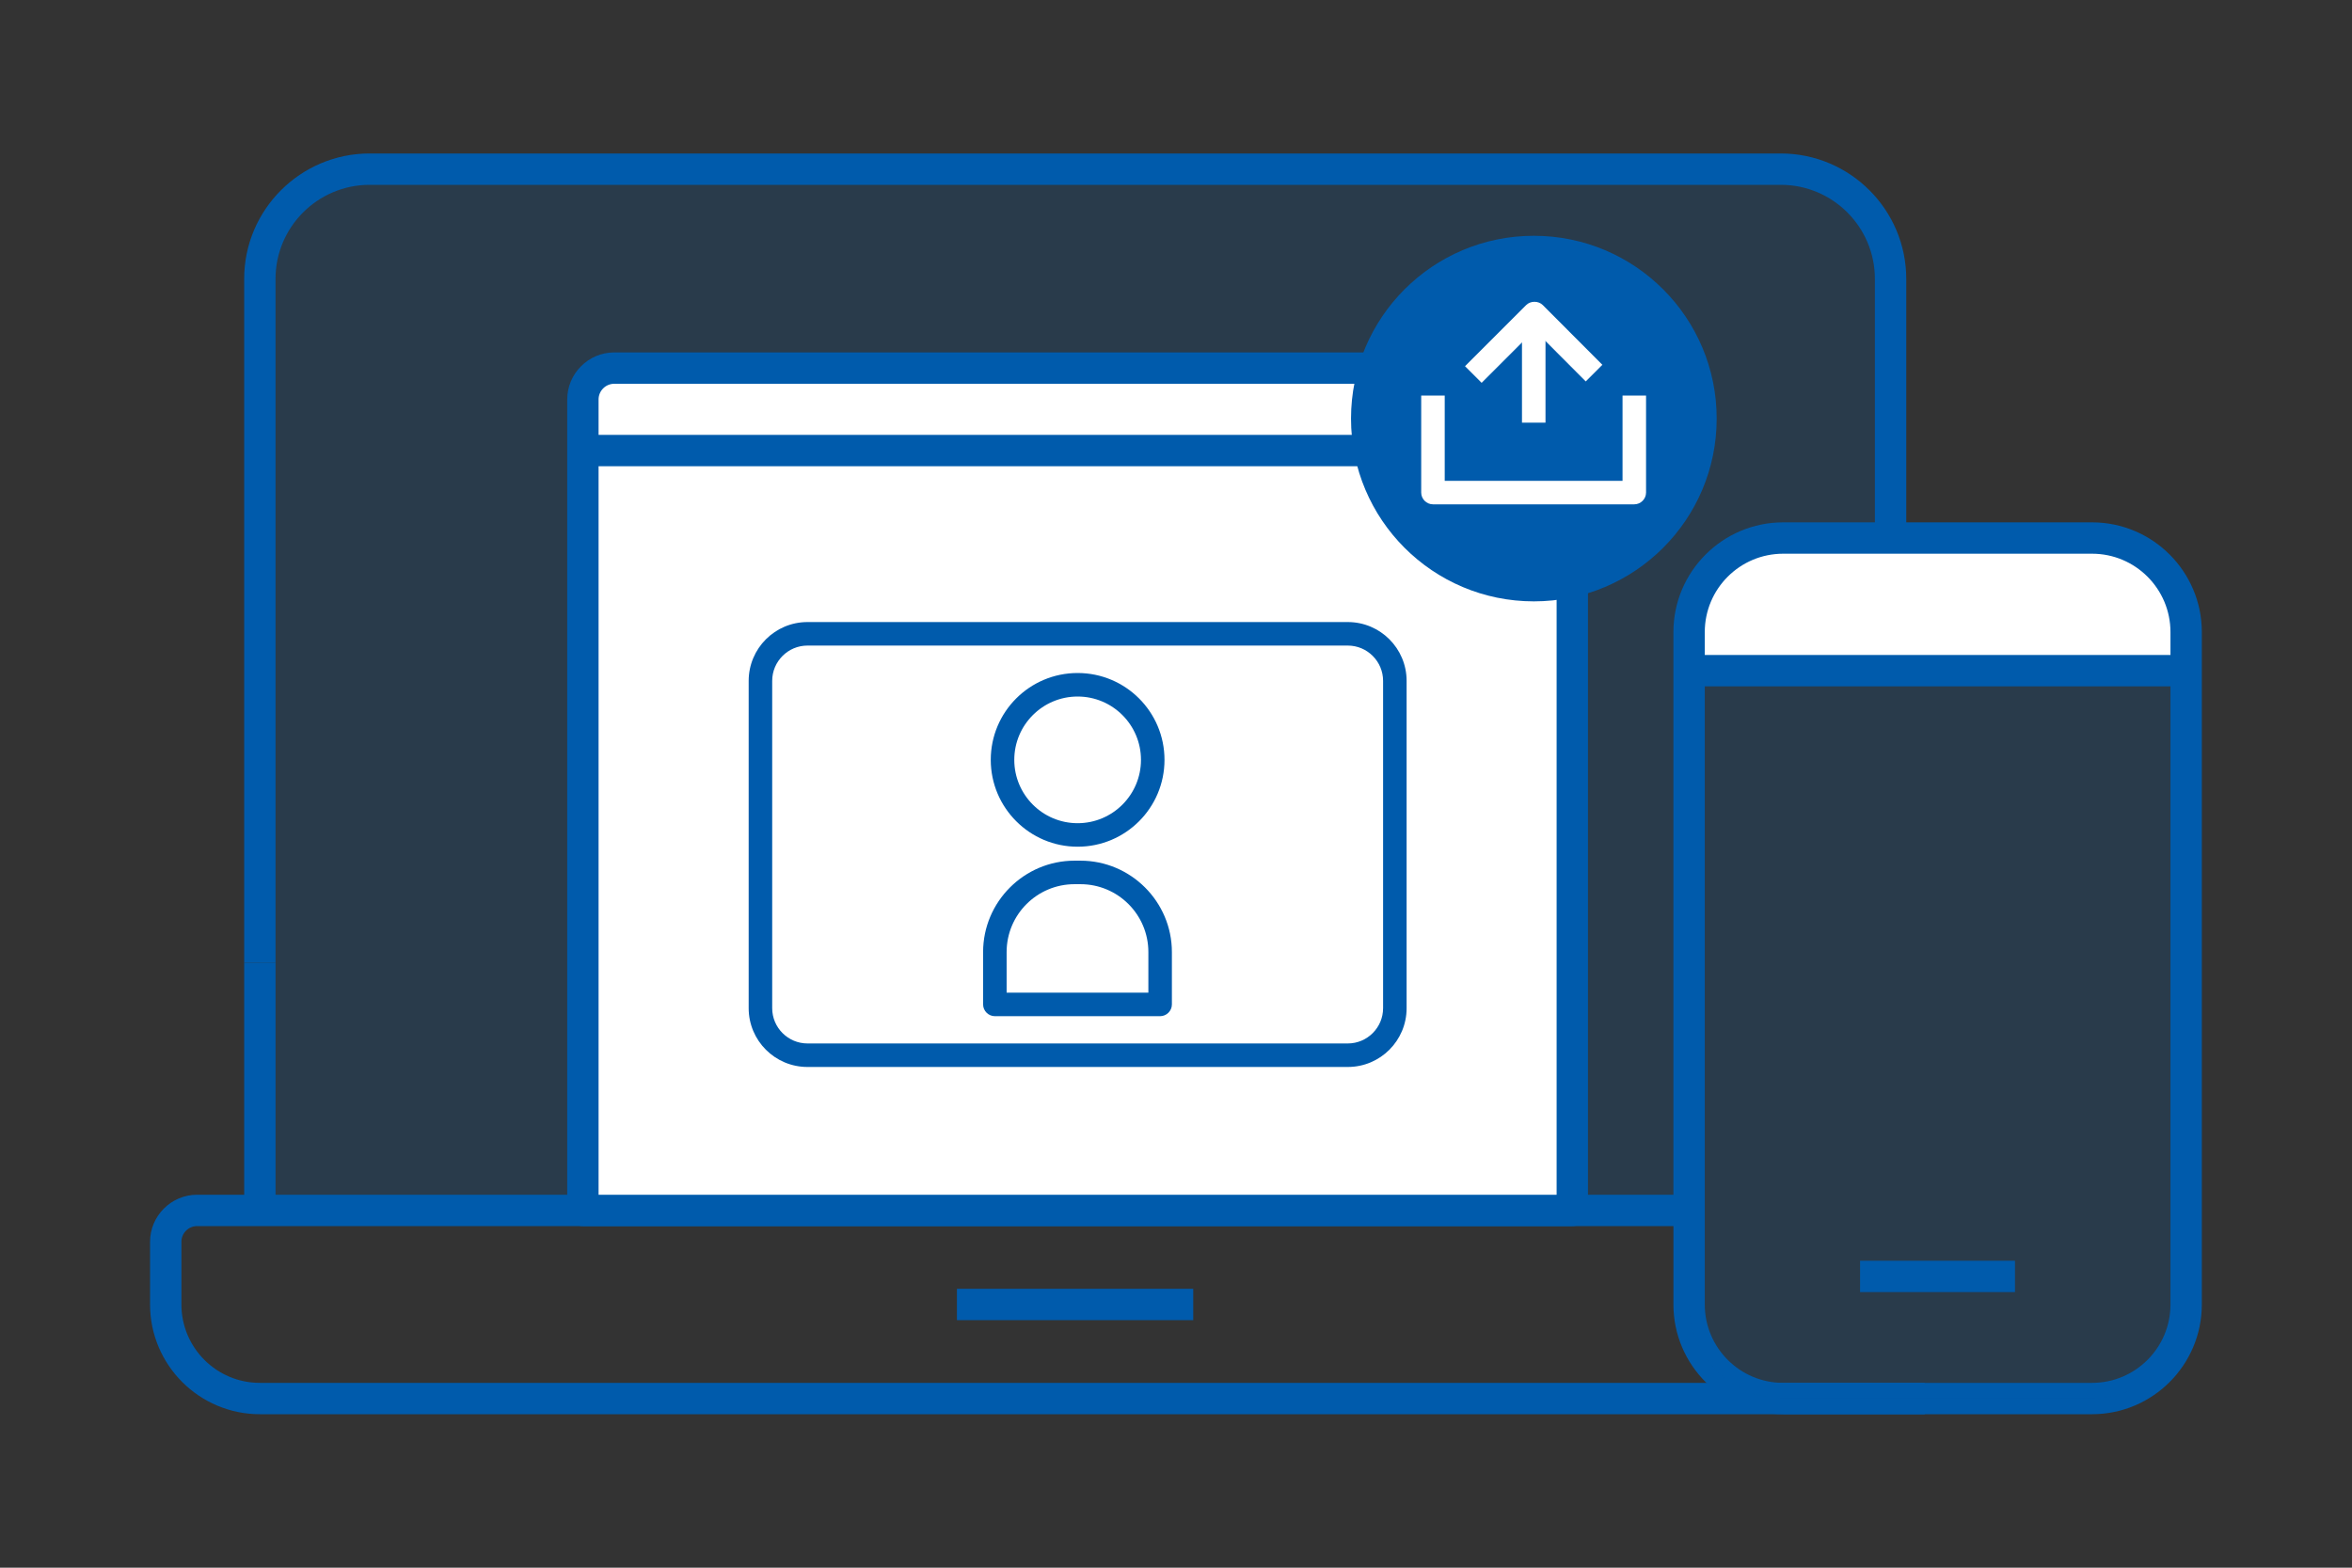 <svg width="210" height="140" viewBox="0 0 210 140" fill="none" xmlns="http://www.w3.org/2000/svg">
<rect x="0" y="0" width="210" height="140" fill="#333333" stroke="none"/>
<path opacity="0.2" d="M150.825 108.094H23.201V24.906C23.201 19.488 27.583 15.106 33.001 15.106H159.001C164.419 15.106 168.801 19.488 168.801 24.906V48.048H159.225C154.591 48.048 150.825 51.814 150.825 56.448V108.094Z" fill="#005BAC"/>
<path d="M24.601 85.974H21.801V24.906C21.801 18.732 26.827 13.706 33.001 13.706H159.001C165.175 13.706 170.201 18.732 170.201 24.906V48.048H167.401V24.906C167.401 20.272 163.635 16.506 159.001 16.506H33.001C28.367 16.506 24.601 20.272 24.601 24.906V85.974Z" fill="#005BAC"/>
<path d="M24.601 85.974H21.801V108.094H24.601V85.974Z" fill="#005BAC"/>
<path d="M171.85 126.294H23.198C17.794 126.294 13.398 121.898 13.398 116.494V110.894C13.398 108.584 15.288 106.694 17.598 106.694H150.822V109.494H17.598C16.828 109.494 16.198 110.124 16.198 110.894V116.494C16.198 120.358 19.334 123.494 23.198 123.494H171.85V126.294Z" fill="#005BAC"/>
<path d="M150.812 59.892H195.193V56.462C195.193 51.828 191.427 48.062 186.793 48.062H159.212C154.579 48.062 150.812 51.828 150.812 56.462V59.892Z" fill="white"/>
<path d="M195.193 58.492H150.812V61.292H195.193V58.492Z" fill="#005BAC"/>
<path d="M179.91 112.588H166.078V115.388H179.91V112.588Z" fill="#005BAC"/>
<path d="M186.792 126.294H159.212C153.808 126.294 149.412 121.898 149.412 116.494V56.448C149.412 51.044 153.808 46.648 159.212 46.648H186.792C192.196 46.648 196.592 51.044 196.592 56.448V116.494C196.592 121.898 192.196 126.294 186.792 126.294ZM159.212 49.448C155.348 49.448 152.212 52.584 152.212 56.448V116.494C152.212 120.358 155.348 123.494 159.212 123.494H186.792C190.656 123.494 193.792 120.358 193.792 116.494V56.448C193.792 52.584 190.656 49.448 186.792 49.448H159.212Z" fill="#005BAC"/>
<path opacity="0.2" d="M150.812 59.892H195.193V116.494C195.193 121.128 191.427 124.894 186.793 124.894H159.212C154.579 124.894 150.812 121.128 150.812 116.494V59.892Z" fill="#005BAC"/>
<path d="M54.847 32.872H137.587C139.127 32.872 140.387 34.132 140.387 35.672V108.094H52.047V35.672C52.047 34.132 53.307 32.872 54.847 32.872Z" fill="white"/>
<path d="M140.384 109.494H52.044C51.275 109.494 50.645 108.864 50.645 108.094V35.672C50.645 33.362 52.535 31.472 54.844 31.472H137.584C139.894 31.472 141.784 33.362 141.784 35.672V108.094C141.784 108.864 141.154 109.494 140.384 109.494ZM53.444 106.694H138.984V35.672C138.984 34.902 138.354 34.272 137.584 34.272H54.844C54.075 34.272 53.444 34.902 53.444 35.672V106.694Z" fill="#005BAC"/>
<path d="M140.221 38.836H52.203V41.636H140.221V38.836Z" fill="#005BAC"/>
<path d="M136.951 53.704C145.966 53.704 153.275 46.395 153.275 37.38C153.275 28.364 145.966 21.056 136.951 21.056C127.936 21.056 120.627 28.364 120.627 37.38C120.627 46.395 127.936 53.704 136.951 53.704Z" fill="#005BAC"/>
<path d="M103.583 90.749H88.827C88.253 90.749 87.777 90.273 87.777 89.699V85.023C87.777 80.529 91.445 76.861 95.939 76.861H96.471C100.965 76.861 104.633 80.529 104.633 85.023V89.699C104.633 90.273 104.157 90.749 103.583 90.749ZM89.877 88.649H102.533V85.023C102.533 81.677 99.817 78.961 96.471 78.961H95.939C92.593 78.961 89.877 81.677 89.877 85.023V88.649Z" fill="#005BAC"/>
<path d="M96.217 75.614C91.947 75.614 88.461 72.142 88.461 67.858C88.461 63.574 91.933 60.102 96.217 60.102C100.501 60.102 103.973 63.574 103.973 67.858C103.973 72.142 100.501 75.614 96.217 75.614ZM96.217 62.202C93.095 62.202 90.561 64.736 90.561 67.858C90.561 70.98 93.095 73.514 96.217 73.514C99.339 73.514 101.873 70.98 101.873 67.858C101.873 64.736 99.339 62.202 96.217 62.202Z" fill="#005BAC"/>
<path d="M120.34 95.284H72.096C69.198 95.284 66.846 92.932 66.846 90.034V60.802C66.846 57.904 69.198 55.552 72.096 55.552H120.34C123.238 55.552 125.59 57.904 125.59 60.802V90.034C125.59 92.932 123.238 95.284 120.34 95.284ZM72.096 57.652C70.36 57.652 68.946 59.066 68.946 60.802V90.034C68.946 91.77 70.36 93.184 72.096 93.184H120.34C122.076 93.184 123.49 91.77 123.49 90.034V60.802C123.49 59.066 122.076 57.652 120.34 57.652H72.096Z" fill="#005BAC"/>
<path d="M145.919 45.038H127.943C127.369 45.038 126.893 44.562 126.893 43.988V35.322H128.993V42.938H144.869V35.322H146.969V43.988C146.969 44.562 146.493 45.038 145.919 45.038Z" fill="white"/>
<path d="M132.289 34.188L130.805 32.704L136.265 27.244C136.657 26.852 137.357 26.852 137.749 27.244L143.069 32.578L141.585 34.062L137.007 29.47L132.289 34.188Z" fill="white"/>
<path d="M137.991 27.987H135.891V37.745H137.991V27.987Z" fill="white"/>
<path d="M106.539 115.094H85.441V117.894H106.539V115.094Z" fill="#005BAC"/>
</svg>
